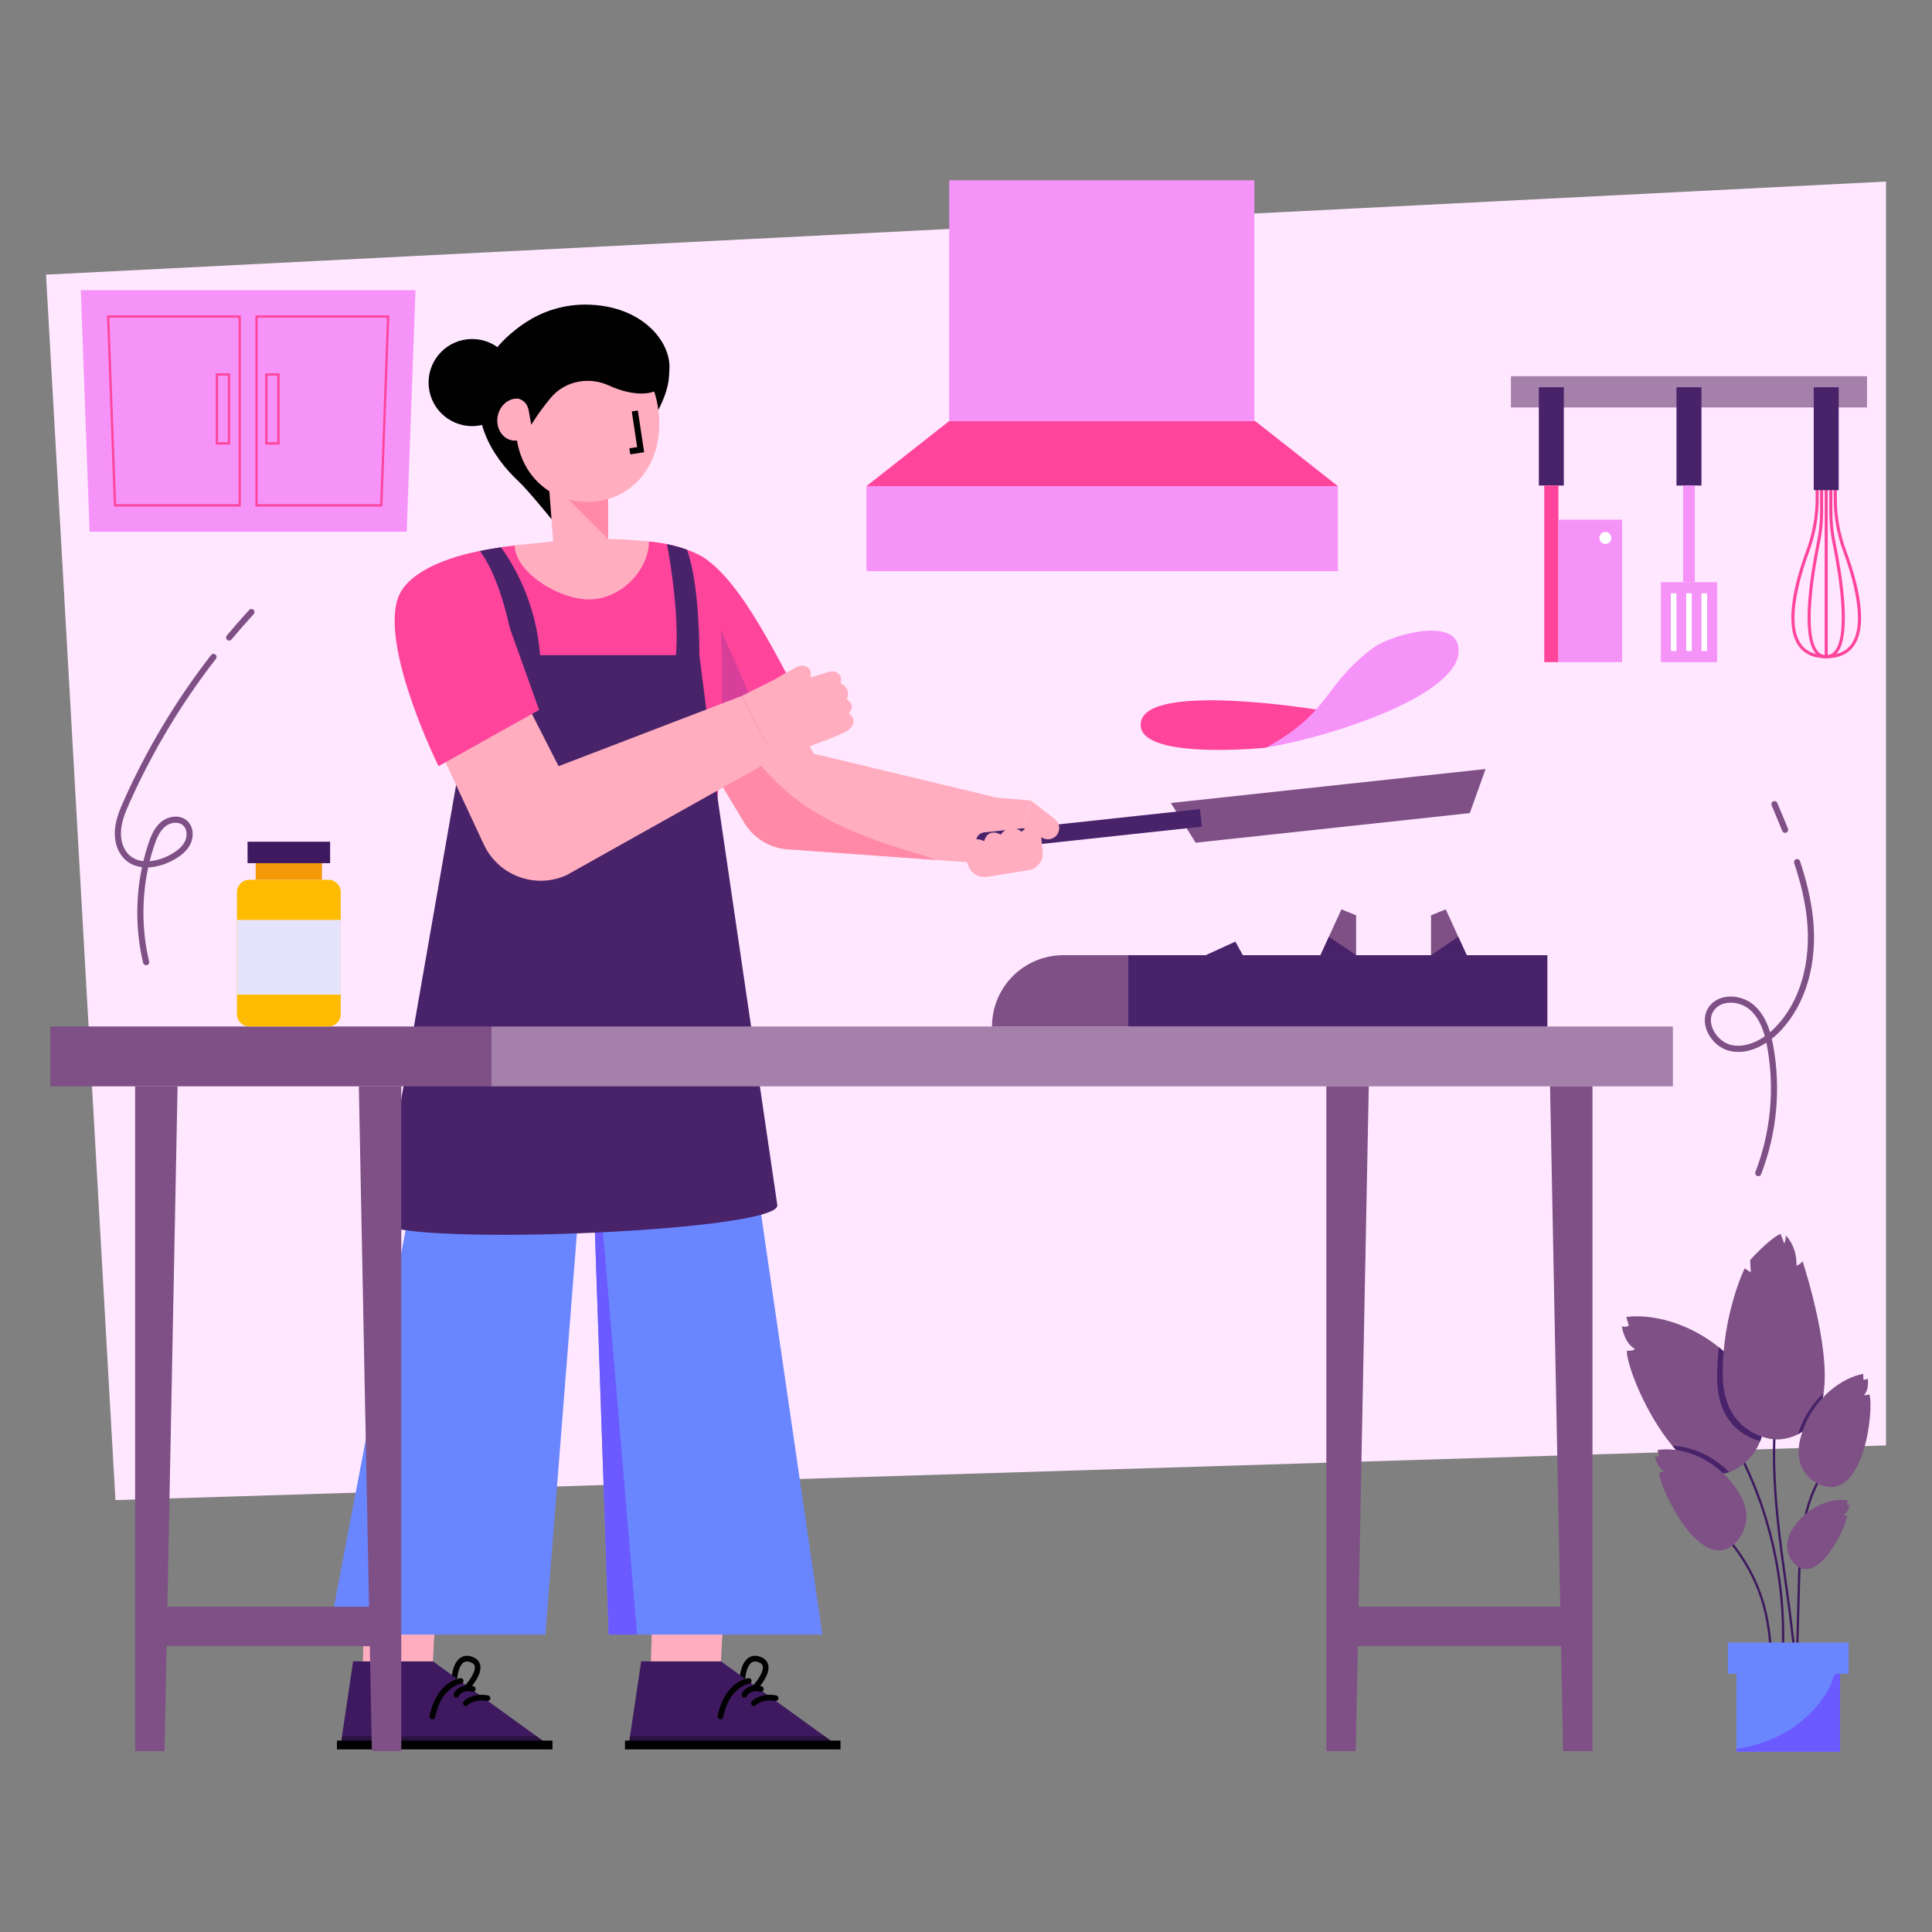 <?xml version="1.0" encoding="utf-8"?>
<svg xmlns="http://www.w3.org/2000/svg" enable-background="new 0 0 630 630" id="Layer_1" version="1.1" viewBox="0 0 630 630" x="0" y="0">
  <rect x="0" y="0" width="630" height="630" fill="#808080" stroke="none"/>
  <polygon fill="#ffe7ff" points="615 59.202 15 89.555 37.644 489.162 615 471.329"/>
  <circle cx="153.955" cy="124.748" fill="#010101" r="14.2"/>
  <path d="M201.569,149.415c-7.422,5.251-12.904,18.975-21.73,19.881         c0,0-7.727-9.527-10.712-12.307c-8.502-7.918-17.28-21.298-10.795-37.404         c4.54-11.247,18.186-18.381,29.544-18.598         c6.511-0.134,13.109,2.054,18.124,6.502c5.015,4.448,12.053,6.963,12.19,13.972         C218.36,131.006,208.991,144.154,201.569,149.415z" fill="#010101"/>
  <path d="M333.744,270.053l-9.71,1.04l-2.16,10.53l-63.99-4.61           c-6.25-0.12-12-3.45-15.22-8.81l-16.75-27.9l-8.85-14.74           l32.14-11.91l16.11,32.11l59.64,14.32l11.2,0.96" fill="#ffadbf"/>
  <path d="M305.384,280.434l-47.502-3.42           c-6.25-0.119-11.996-3.448-15.22-8.809l-16.752-27.9           c0.978-1.597,2.201-3.014,3.685-4.165           c4.42-3.419,8.328-6.738,8.328-6.738           c-0.429,9.341,11.099,22.094,18.104,28.295           C272.211,272.022,295.819,276.88,305.384,280.434z" fill="#ff89a6"/>
  <path d="M152.555,550.886c0.249,0,0.498-0.101,0.679-0.299              c0.419-0.458,4.072-4.567,3.341-7.703              c-0.189-0.812-0.762-1.915-2.417-2.561              c-1.476-0.575-2.791-0.51-3.911,0.195              c-2.512,1.581-2.899,5.782-2.934,6.256              c-0.038,0.506,0.341,0.947,0.847,0.986              c0.508,0.036,0.948-0.341,0.987-0.846              c0.08-1.033,0.611-3.917,2.082-4.84              c0.607-0.381,1.346-0.393,2.26-0.036              c0.985,0.384,1.211,0.906,1.295,1.264              c0.434,1.858-2.015,5.068-2.907,6.046              c-0.342,0.375-0.316,0.957,0.059,1.299              C152.111,550.807,152.333,550.886,152.555,550.886z" fill="#010101"/>
  <polygon fill="#3e195f" points="178.934 569.018 111.084 569.018 111.515 566.142 115.146 541.743 141.163 541.743 174.951 566.142"/>
  <polygon fill="#010101" opacity=".3" points="178.934 569.018 111.084 569.018 111.515 566.142 174.951 566.142"/>
  <rect fill="#010101" height="2.876" width="70.276" x="109.872" y="567.579"/>
  <polygon fill="#ffadbf" points="141.163 541.739 142.247 521.386 118.746 527.471 118.326 541.739"/>
  <path d="M151.899,556.298c0.227,0,0.454-0.083,0.631-0.251               c2.38-2.244,6.216-1.415,6.255-1.406               c0.494,0.11,0.987-0.199,1.099-0.693               c0.112-0.495-0.196-0.986-0.69-1.1               c-0.195-0.045-4.824-1.065-7.925,1.862               c-0.37,0.349-0.387,0.93-0.038,1.3               C151.411,556.201,151.655,556.298,151.899,556.298z" fill="#010101"/>
  <path d="M148.804,553.57c0.359,0,0.699-0.211,0.847-0.562               c0.103-0.232,1.067-2.164,4.308-1.36               c0.493,0.121,0.992-0.179,1.114-0.672               c0.122-0.493-0.179-0.992-0.672-1.114               c-3.906-0.969-5.927,1.171-6.448,2.437               c-0.193,0.47,0.031,1.007,0.501,1.2               C148.569,553.548,148.687,553.57,148.804,553.57z" fill="#010101"/>
  <path d="M140.986,560.647c0.429,0,0.812-0.301,0.9-0.738               c2.004-9.906,8.396-10.861,8.46-10.87               c0.503-0.066,0.858-0.529,0.791-1.032               c-0.066-0.504-0.533-0.858-1.032-0.791               c-0.316,0.042-7.761,1.15-10.022,12.328               c-0.101,0.498,0.221,0.983,0.719,1.084               C140.864,560.641,140.926,560.647,140.986,560.647z" fill="#010101"/>
  <path d="M246.487,550.886c0.249,0,0.498-0.101,0.679-0.299              c0.419-0.458,4.072-4.567,3.341-7.703              c-0.189-0.812-0.762-1.915-2.417-2.561              c-1.476-0.575-2.791-0.51-3.911,0.195              c-2.512,1.581-2.899,5.782-2.934,6.256              c-0.038,0.506,0.341,0.947,0.847,0.986              c0.508,0.036,0.948-0.341,0.987-0.846c0.08-1.033,0.611-3.917,2.082-4.84              c0.607-0.381,1.346-0.393,2.26-0.036              c0.985,0.384,1.211,0.906,1.295,1.264              c0.434,1.858-2.015,5.068-2.907,6.046              c-0.342,0.375-0.316,0.957,0.059,1.299              C246.044,550.807,246.266,550.886,246.487,550.886z" fill="#010101"/>
  <polygon fill="#3e195f" points="272.866 569.018 205.016 569.018 205.448 566.142 209.078 541.743 235.095 541.743 268.884 566.142"/>
  <polygon fill="#010101" opacity=".3" points="272.866 569.018 205.016 569.018 205.448 566.142 268.884 566.142"/>
  <rect fill="#010101" height="2.876" width="70.276" x="203.804" y="567.579"/>
  <polygon fill="#ffadbf" points="235.095 541.739 236.179 521.386 212.678 527.471 212.259 541.739"/>
  <path d="M245.832,556.298c0.227,0,0.454-0.083,0.631-0.251               c2.38-2.244,6.216-1.415,6.255-1.406               c0.494,0.11,0.987-0.199,1.099-0.693               c0.112-0.495-0.196-0.986-0.69-1.1               c-0.195-0.045-4.824-1.065-7.925,1.862               c-0.37,0.349-0.387,0.93-0.038,1.3               C245.344,556.201,245.587,556.298,245.832,556.298z" fill="#010101"/>
  <path d="M242.736,553.57c0.359,0,0.699-0.211,0.847-0.562               c0.103-0.232,1.067-2.164,4.308-1.36               c0.493,0.121,0.992-0.179,1.114-0.672               c0.122-0.493-0.179-0.992-0.672-1.114               c-3.906-0.969-5.927,1.171-6.448,2.437               c-0.193,0.47,0.031,1.007,0.501,1.2               C242.501,553.548,242.62,553.57,242.736,553.57z" fill="#010101"/>
  <path d="M234.919,560.647c0.429,0,0.812-0.301,0.9-0.738               c2.004-9.906,8.396-10.861,8.46-10.87               c0.503-0.066,0.858-0.529,0.791-1.032               c-0.066-0.504-0.533-0.858-1.032-0.791               c-0.316,0.042-7.761,1.15-10.022,12.328               c-0.101,0.498,0.221,0.983,0.719,1.084               C234.797,560.641,234.858,560.647,234.919,560.647z" fill="#010101"/>
  <g>
    <polygon fill="#6a86ff" points="107.183 533.013 177.844 533.013 192.223 349.921 198.487 533.013 268.171 533.013 238.396 328.731 235.993 310.262 233.534 291.314 150.912 291.314 148.444 310.262 146.041 328.731"/>
    <polygon fill="#6a5aff" points="192.221 349.924 198.482 533.017 207.761 533.017"/>
    <polygon fill="#6a5aff" points="146.041 328.731 238.396 328.731 235.993 310.262 233.534 291.314 150.912 291.314 148.444 310.262"/>
    <path d="M264.492,234.797l-13.411,6.888l-19.803,10.962               c0,0-0.928-6.693-2.167-11c-3.538-12.379-5.996-35.642-6.635-36.084               c-0.845-0.591,6.222-24.175,6.222-24.175               C241.941,189.102,254.348,216.262,264.492,234.797z" fill="#ff449c"/>
    <path d="M251.082,241.685l-19.803,10.962c0,0,3.558-5.922,2.32-10.23               l0.404-39.604L251.082,241.685z" fill="#d83f9a"/>
    <path d="M241.444,323.492c0,2.71-61.22,3.28-87.04,1.71               c-6.91-0.41-11.28-0.98-11.28-1.71l6.13-70.52               c0,0-12.89-53.48-3.21-67.93c1.82-2.73,5.64-4.29,10.44-5.35               c2.13-0.49,4.45-0.87,6.88-1.22               c1.45-0.21,2.94-0.41,4.44-0.61l43.84-1.29               c2.03,0.17,4,0.47,5.87,0.86c2.37,0.49,4.57,1.12,6.49,1.81               c3.13,1.13,5.52,2.42,6.72,3.52               c6.71,6.21,4.78,61.15,3.28,77.55               C232.544,276.323,241.444,323.492,241.444,323.492z" fill="#ff449c"/>
    <path d="M228.054,213.652l-8.57,6.22               c3.04-12.85-0.63-35.19-1.97-42.44               c2.37,0.49,4.57,1.12,6.49,1.81               C228.284,190.982,228.054,213.652,228.054,213.652z" fill="#48236a"/>
    <path d="M234.002,260.313l-5.947-46.661H167.798               c-2.517,16.332-9.38,28.846-18.546,39.321L123.932,398.043               c0.34,8.82,129.892,3.82,129.552-5L234.002,260.313z" fill="#48236a"/>
    <path d="M167.798,177.86c0.293,8.919,14.799,17.937,24.884,17.605               c10.085-0.332,18.856-9.672,18.957-18.889               c-4.877-0.472-9.43-0.784-13.326-0.803l-0.039-16.442l-9.581-2.282               l-9.982-2.369l1.691,21.855L167.798,177.86z" fill="#ffadbf"/>
    <polygon fill="#ff89a6" points="184.605 163.486 185.275 162.775 198.313 175.774 198.274 159.333 188.694 157.051"/>
    <path d="M168.215,137.783c-0.475,15.144,9.68,25.495,22.594,25.9               c12.914,0.405,23.697-9.29,24.171-24.434               c0.475-15.144-9.539-30.002-22.453-30.407               C173.322,108.24,168.69,122.639,168.215,137.783z" fill="#ffadbf"/>
    <g>
      <polygon fill="#010101" points="205.537 148.163 205.232 146.186 207.772 145.794 206.014 134.16 207.992 133.861 210.048 147.467"/>
    </g>
  </g>
  <g>
    <ellipse cx="168.245" cy="136.835" fill="#ffadbf" rx="6.882" ry="6.061" transform="rotate(-79.149 168.245 136.835)"/>
  </g>
  <g>
    <path d="M168.902,129.994c0,0,2.941,0.382,3.531,4.038l0.798,4.485         c0,0,2.629-4.347,6.393-8.828c4.644-5.528,12.443-6.976,19-3.951         c8.394,3.872,17.243,3.709,19.178-2.568         c2.689-8.722-5.336-21.266-21.759-23.49         c-19.167-2.596-30.069,9.964-31.1,10.62s1.479,4.531,1.479,4.531         L168.902,129.994z" fill="#010101"/>
  </g>
  <g>
    <rect fill="#7e5086" height="19.516" width="143.835" x="16.389" y="334.722"/>
    <rect fill="#a580aa" height="19.516" width="385.282" x="160.224" y="334.722"/>
    <polygon fill="#7e5086" points="53.653 571.022 57.901 354.233 44.064 354.233 44.064 571.022"/>
    <polygon fill="#7e5086" points="121.261 571.022 117.013 354.233 130.85 354.233 130.85 571.022"/>
    <rect fill="#7e5086" height="12.866" width="70.643" x="50.983" y="523.926"/>
    <g>
      <polygon fill="#7e5086" points="442.091 571.022 446.339 354.233 432.502 354.233 432.502 571.022"/>
      <polygon fill="#7e5086" points="509.699 571.022 505.451 354.233 519.288 354.233 519.288 571.022"/>
      <rect fill="#7e5086" height="12.866" width="70.643" x="439.42" y="523.926"/>
    </g>
  </g>
  <g>
    <path d="M595.505,214.648c-4.123,0-7.173-1.375-9.064-4.086         c-4.783-6.854-1.245-20.653,2.564-31.023         c2.023-5.497,3.05-11.18,3.05-16.891v-4.819h6.899v4.819         c0,5.709,1.026,11.392,3.05,16.89c3.811,10.37,7.349,24.17,2.565,31.023         C602.677,213.273,599.628,214.648,595.505,214.648z M593.054,158.829v3.819         c0,5.829-1.047,11.628-3.111,17.236c-3.052,8.306-7.459,23.263-2.683,30.105         c1.693,2.427,4.468,3.658,8.244,3.658s6.551-1.231,8.244-3.658         c4.776-6.843,0.369-21.799-2.684-30.106         c-2.064-5.609-3.111-11.408-3.111-17.235v-3.819H593.054z" fill="#ff449c"/>
    <path d="M595.505,214.648c-1.437,0-2.642-0.583-3.58-1.733         c-4.749-5.817-1.665-25.251,0.596-36.318         c0.648-3.188,0.977-6.437,0.977-9.654v-9.113h4.016v9.113         c0,3.216,0.328,6.464,0.976,9.654c2.262,11.065,5.347,30.499,0.597,36.317         C598.146,214.064,596.941,214.648,595.505,214.648z M594.497,158.829v8.113         c0,3.284-0.335,6.599-0.996,9.854c-1.792,8.771-5.457,29.784-0.802,35.485         c0.75,0.919,1.668,1.366,2.806,1.366s2.056-0.447,2.806-1.366         c4.656-5.705,0.99-26.716-0.803-35.485         c-0.66-3.256-0.995-6.572-0.995-9.854v-8.113H594.497z" fill="#ff449c"/>
    <rect fill="#ff449c" height="55.818" width="1" x="595.005" y="158.329"/>
    <g>
      <rect fill="#a580aa" height="10.186" width="116.119" x="492.693" y="122.679"/>
      <rect fill="#48236a" height="33.543" width="8.143" x="591.433" y="126.281"/>
      <rect fill="#48236a" height="32.049" width="8.143" x="546.68" y="126.281"/>
      <rect fill="#f693f9" height="31.508" width="3.803" x="548.851" y="158.329"/>
      <rect fill="#f693f9" height="26.076" width="18.335" x="541.585" y="189.838"/>
      <rect fill="#fff" height="18.81" width="1.833" x="554.826" y="193.47"/>
      <rect fill="#fff" height="18.81" width="1.833" x="549.835" y="193.47"/>
      <rect fill="#fff" height="18.81" width="1.833" x="544.844" y="193.47"/>
      <g>
        <rect fill="#48236a" height="32.049" width="8.143" x="501.797" y="126.281"/>
      </g>
      <g>
        <rect fill="#ff449c" height="57.584" width="4.618" x="503.56" y="158.329"/>
      </g>
      <g>
        <rect fill="#f693f9" height="46.447" width="20.776" x="508.178" y="169.466"/>
      </g>
      <g>
        <path d="M525.445,175.412c0,1.079-0.871,1.957-1.957,1.957         c-1.079,0-1.95-0.878-1.95-1.957c0-1.079,0.871-1.957,1.95-1.957         C524.574,173.455,525.445,174.333,525.445,175.412z" fill="#fff"/>
      </g>
    </g>
  </g>
  <g>
    <path d="M367.766,311.474v23.248H323.484c0-12.842,10.406-23.248,23.248-23.248        H367.766z" fill="#7e5086"/>
    <polygon fill="#48236a" points="393.159 311.474 402.846 307.045 405.268 311.474"/>
    <rect fill="#48236a" height="23.248" width="136.814" x="367.766" y="311.474"/>
    <polygon fill="#7e5086" points="430.592 311.474 437.419 296.528 442.216 298.466 442.216 311.474"/>
    <polygon fill="#48236a" points="442.216 311.474 433.339 305.46 430.592 311.474"/>
    <polygon fill="#7e5086" points="478.269 311.474 471.442 296.528 466.645 298.466 466.645 311.474"/>
    <polygon fill="#48236a" points="466.645 311.474 475.522 305.46 478.269 311.474"/>
  </g>
  <g>
    <path d="M111.102,290.892v39.83c0,2.21-1.79,4-4,4H81.272        c-2.21,0-4-1.79-4-4v-39.83c0-2.21,1.79-4,4-4h25.83        C109.312,286.892,111.102,288.682,111.102,290.892z" fill="#febb00"/>
    <rect fill="#f49908" height="5.42" width="21.625" x="83.374" y="281.472"/>
    <rect fill="#3e195f" height="7" width="26.92" x="80.727" y="274.472"/>
    <rect fill="#e6e3fc" height="24.375" width="33.83" x="77.272" y="299.972"/>
  </g>
  <g>
    <polygon fill="#7e5086" points="389.888 274.795 479.288 265.143 484.424 250.763 381.801 261.843"/>
    <path d="M318.324,274.608c0.17,1.57,1.582,2.725,3.171,2.553        l70.43-7.604l-0.618-5.725l-70.43,7.604        C319.287,271.609,318.152,273.018,318.324,274.608z" fill="#48236a"/>
    <path d="M315.854,282.546c-0.617-1.555-1.056-3.328-0.758-4.861        c1.17-6.14,5.805-3.388,5.805-3.388c1.436-4.664,5.39-2.144,5.39-2.144        c3.179-4.077,6.911-0.928,6.911-0.928c1.104-1.265,2.259-1.507,3.274-1.33        c1.697,0.292,2.921,1.795,3.094,3.511l0.433,4.366        c0.288,2.902-1.738,5.527-4.615,5.986l-13.572,2.162        C319.285,286.316,316.789,284.94,315.854,282.546z" fill="#ffadbf"/>
  </g>
  <g>
    <path d="M343.531,273.21L343.531,273.21       c-1.072,0.607-2.378,0.635-3.475,0.073l-6.313-3.231l2.41-9.01l7.823,6.086       C346.04,268.734,345.807,271.922,343.531,273.21z" fill="#ffadbf"/>
  </g>
  <g>
    <path d="M429.15,231.366c0,0-54.625-8.917-57.099,3.977       c-2.475,12.894,40.766,8.466,40.766,8.466l17.192-8.075L429.15,231.366z" fill="#ff449c"/>
  </g>
  <g>
    <path d="M412.816,243.808c21.62-11.852,18.495-20.448,35.166-32.691       c5.578-4.096,28.914-10.81,27.612,1.954       C474.215,226.586,436.781,239.641,412.816,243.808z" fill="#f693f9"/>
  </g>
  <g>
    <path d="M176.154,214.212l-8.36-0.56c0,0-2.81-22.56-11.31-33.96       c2.13-0.49,4.45-0.87,6.88-1.22       C167.484,184.123,174.954,196.623,176.154,214.212z" fill="#48236a"/>
  </g>
  <g>
    <path d="M167.798,221.709l14.352,28.136l59.818-22.953l10.58,20.49       l-67.809,37.998c-10.208,4.615-22.229,0.159-26.963-9.994L139.623,236.452" fill="#ffadbf"/>
  </g>
  <g>
    <path d="M156.484,179.692c0,0-23.128,3.732-26.878,15.782       c-5.212,16.747,13.402,54.371,13.402,54.371l32.772-18.349l-15.876-44.454       L156.484,179.692z" fill="#ff449c"/>
  </g>
  <g>
    <path d="M276.599,238.093c-2.35,1.96-24.05,9.29-24.05,9.29        l-10.58-20.49l10.86-5.43c2.64-1.71,7.23-4.08,7.23-4.08        c1.45-0.64,3.29-0.27,4.09,1.09c0.35,0.6,0.38,1.45,0.18,2.43        l5.69-1.72c1.23-0.53,2.7-0.31,3.6,0.69        c0.58,0.64,0.92,1.58,0.45,2.93c0,0,3.67,1.4,2.05,5.23        c0,0,3.31,1.8,0.6,4.64C276.719,232.672,280.469,234.863,276.599,238.093z" fill="#ffadbf"/>
  </g>
  <g>
    <rect fill="#f693f9" height="27.705" width="153.75" x="282.529" y="158.534"/>
    <polygon fill="#ff449c" points="409.279 137.294 309.529 137.294 282.529 158.534 436.279 158.534"/>
    <rect fill="#f693f9" height="78.496" width="99.5" x="309.529" y="58.798"/>
  </g>
  <g>
    <polygon fill="#f693f9" points="26.35 94.622 135.484 94.622 132.618 173.398 29.216 173.398"/>
  </g>
  <g>
    <path d="M78.546,165.177H37.145l-0.014-0.361l-2.256-61.972H78.546V165.177z       M37.868,164.427H77.796v-60.833H35.653L37.868,164.427z" fill="#ff449c"/>
  </g>
  <g>
    <path d="M124.69,165.177H83.291v-62.333h43.669l-0.014,0.389      L124.69,165.177z M84.041,164.427h39.927l2.215-60.833H84.041V164.427z" fill="#ff449c"/>
  </g>
  <g>
    <path d="M91.173,144.967h-4.69v-23.228h4.69V144.967z M87.232,144.217       h3.19v-21.728h-3.19V144.217z" fill="#ff449c"/>
    <path d="M75.053,144.967h-4.69v-23.228h4.69V144.967z M71.113,144.217       h3.19v-21.728h-3.19V144.217z" fill="#ff449c"/>
  </g>
  <g>
    <path d="M585.524,543.962c-0.609-4.266-1.105-8.434-1.586-12.465       c-0.479-4.027-0.975-8.191-1.583-12.447       c-2.442-17.088-4.968-34.758-4.052-52.341l0.748,0.039       c-0.911,17.51,1.608,35.143,4.046,52.195c0.609,4.266,1.105,8.434,1.586,12.465       c0.305,2.558,0.615,5.171,0.958,7.828l0.564-21.831       c0.166-6.391,0.337-12.999,1.425-19.433       c1.222-7.219,3.508-13.355,6.796-18.236l0.621,0.419       c-3.228,4.792-5.475,10.829-6.677,17.942c-1.08,6.382-1.25,12.963-1.415,19.328       l-0.686,26.494L585.524,543.962z" fill="#3e195f"/>
    <path d="M580.951,548.012l-0.744-0.089       c2.918-24.488-1.53-50.131-12.527-72.206l0.672-0.334       C579.412,497.587,583.886,523.381,580.951,548.012z" fill="#3e195f"/>
    <path d="M577.503,545.743c-0.31-6.589-0.63-13.402-2.149-19.929       c-2.41-10.348-7.98-20.077-15.685-27.395l0.516-0.544       c7.81,7.418,13.456,17.28,15.899,27.769       c1.535,6.593,1.857,13.441,2.169,20.063L577.503,545.743z" fill="#3e195f"/>
    <rect fill="#6a86ff" height="10.196" width="39.383" x="563.434" y="535.62"/>
    <rect fill="#6a86ff" height="25.389" width="33.786" x="566.23" y="545.813"/>
    <path d="M573.97,469.937c-1.937,4.893-5.55,7.519-5.55,7.519        c-1.527,1.254-3.061,2.105-4.588,2.606        c-6.544,2.151-12.998-2.105-18.463-8.585        c-8.734-10.353-14.928-26.379-14.883-30.98c2.19,0,2.678-0.572,2.678-0.572        c-3.652-2.112-4.302-7.474-4.302-7.474c1.137,0.487,2.275-0.162,2.275-0.162        l-0.812-2.84c7.708-1.027,19.75,1.475,30.161,9.859        c3.633,2.924,7.064,6.564,10.047,11.016        C576.134,458.687,575.796,465.323,573.97,469.937z" fill="#7e5086"/>
    <path d="M563.832,480.062c-6.544,2.151-12.998-2.105-18.463-8.585        C550.795,471.652,557.911,474.051,563.832,480.062z" fill="#48236a"/>
    <path d="M573.97,469.937c-4.608-1.235-13.914-5.576-14.038-20.478        c-0.026-3.561,0.182-6.967,0.552-10.151        c3.633,2.924,7.064,6.564,10.047,11.016        C576.134,458.687,575.796,465.323,573.97,469.937z" fill="#48236a"/>
    <path d="M594.636,454.326c-0.098,0.578-0.202,1.144-0.325,1.683        c-1.508,6.622-4.816,9.989-8.033,11.691        c-4.049,2.138-7.948,1.631-7.948,1.631s-16.41-1.137-16.572-20.959        s7.149-34.769,7.149-34.769l2.008,1.3l-0.221-4.003        c0,0,6.07-6.824,9.911-8.559l1.248,3.197c0,0,0.65-1.846,0.436-2.71        c0,0,3.737,3.412,3.516,9.911c0,0,1.787-0.76,1.95-1.573        C587.754,411.168,597.015,438.937,594.636,454.326z" fill="#7e5086"/>
    <path d="M594.636,454.326c-0.098,0.578-0.202,1.144-0.325,1.683        c-1.508,6.622-4.816,9.989-8.033,11.691        C588.053,461.969,591.172,457.537,594.636,454.326z" fill="#48236a"/>
    <path d="M593.739,484.199c0,0-10.114-3.379-6.435-15.958        c3.679-12.579,13.742-19.093,20.274-20.238l0.051,1.869        c0,0,0.809,0.175,1.402-0.335c0,0,0.628,3.356-1.174,5.325        c0,0,0.402,0.25,1.725-0.167C611.181,459.594,607.794,489.844,593.739,484.199z" fill="#7e5086"/>
    <path d="M565.759,503.218c0,0,8.1-6.98,0.346-17.932        c-7.754-10.952-19.251-13.658-25.641-12.402l0.604,1.845        c0,0-0.681,0.466-1.403,0.183c0,0,0.593,3.508,2.931,4.776        c0,0-0.282,0.391-1.64,0.464C541.194,485.52,554.834,513.844,565.759,503.218z" fill="#7e5086"/>
    <path d="M585.29,510.067c0,0-5.549-4.782-0.237-12.285        c5.312-7.503,13.189-9.357,17.567-8.496l-0.414,1.264        c0,0,0.467,0.319,0.961,0.125c0,0-0.406,2.403-2.008,3.272        c0,0,0.193,0.268,1.123,0.318C602.119,497.942,592.775,517.346,585.29,510.067z" fill="#7e5086"/>
    <g>
      <path d="M600.016,545.813v25.389h-33.786v-0.912      c4.766-0.728,9.412-2.087,13.738-4.222c3.846-1.888,7.381-4.422,10.396-7.453      c2.639-2.655,4.894-5.71,6.557-9.068c0.448-0.888,0.832-2.647,1.519-3.734      H600.016z" fill="#6a5aff"/>
    </g>
  </g>
  <g>
    <path d="M573.351,383.548c-0.12,0-0.241-0.022-0.359-0.067    c-0.516-0.198-0.772-0.777-0.574-1.292c4.944-12.847,6.301-26.804,3.923-40.363    c-0.104-0.59-0.219-1.201-0.351-1.824c-3.05,2.002-7.164,3.682-11.712,2.744    c-3.351-0.692-6.378-3.337-7.712-6.74c-1.08-2.753-0.825-5.556,0.699-7.69    c1.302-1.822,3.378-2.987,5.846-3.28c3.084-0.368,6.447,0.659,8.775,2.677    c2.764,2.394,4.333,5.659,5.308,8.897c0.589-0.501,1.167-1.042,1.73-1.622    c8.059-8.291,11.804-21.232,10.275-35.504    c-0.596-5.561-1.948-11.465-4.136-18.052c-0.174-0.524,0.11-1.09,0.634-1.264    c0.523-0.173,1.09,0.109,1.265,0.634c2.232,6.723,3.615,12.764,4.226,18.469    c1.593,14.866-2.354,28.392-10.83,37.111c-0.615,0.634-1.5,1.476-2.603,2.346    c0.221,0.945,0.4,1.871,0.556,2.752c2.439,13.917,1.048,28.242-4.026,41.427    C574.132,383.304,573.753,383.548,573.351,383.548z M564.383,326.961    c-0.348,0-0.693,0.02-1.035,0.061c-1.346,0.16-3.211,0.716-4.455,2.457    c-1.537,2.153-0.951,4.557-0.465,5.797c1.077,2.747,3.591,4.961,6.255,5.511    c3.376,0.695,7.224-0.357,10.808-2.86c-0.871-3.185-2.298-6.438-4.912-8.703    C568.919,327.786,566.62,326.961,564.383,326.961z" fill="#7e5086"/>
  </g>
  <g>
    <path d="M582.103,271.596c-0.396,0-0.771-0.237-0.928-0.627    c-1.166-2.894-2.391-5.796-3.471-8.356c-0.215-0.509,0.023-1.095,0.532-1.31    c0.507-0.215,1.095,0.024,1.31,0.533c1.084,2.567,2.312,5.478,3.484,8.387    c0.206,0.512-0.042,1.095-0.554,1.301    C582.354,271.572,582.228,271.596,582.103,271.596z" fill="#7e5086"/>
  </g>
  <g>
    <path d="M47.646,314.75c-0.452,0-0.862-0.309-0.972-0.768    c-2.422-10.126-2.525-20.965-0.368-31.219c-1.894-0.227-3.706-0.907-5.245-2.224    c-2.561-2.189-3.899-5.902-3.583-9.932c0.272-3.469,1.589-6.642,3.031-9.855    c7.507-16.745,17.037-32.61,28.324-47.155c0.339-0.436,0.966-0.516,1.403-0.177    c0.437,0.339,0.516,0.967,0.177,1.403c-11.19,14.418-20.638,30.146-28.08,46.747    c-1.366,3.047-2.614,6.043-2.861,9.193c-0.267,3.395,0.812,6.48,2.889,8.255    c1.265,1.082,2.783,1.626,4.386,1.79c0.457-1.901,0.992-3.778,1.606-5.625    c0.868-2.609,1.969-5.276,4.127-7.11c2.229-1.895,5.991-2.606,8.429-0.523    c2.312,1.975,2.332,5.391,1.157,7.745c-0.995,1.996-2.764,3.64-5.564,5.175    c-2.305,1.263-5.251,2.264-8.168,2.371c-2.17,10.063-2.094,20.724,0.286,30.676    c0.128,0.537-0.203,1.077-0.74,1.205    C47.801,314.742,47.723,314.75,47.646,314.75z M57.299,268.284    c-1.263,0-2.593,0.524-3.523,1.315c-1.783,1.516-2.747,3.884-3.523,6.218    c-0.548,1.645-1.031,3.317-1.45,5.007c2.393-0.19,4.813-1.052,6.739-2.107    c2.426-1.33,3.931-2.7,4.736-4.313c0.808-1.618,0.848-4.037-0.667-5.332    C58.965,268.52,58.146,268.284,57.299,268.284z" fill="#7e5086"/>
  </g>
  <g>
    <path d="M74.706,208.895c-0.226,0-0.452-0.076-0.64-0.232    c-0.424-0.354-0.481-0.985-0.127-1.409c2.375-2.847,4.84-5.66,7.323-8.36    c0.376-0.407,1.01-0.432,1.413-0.059c0.407,0.374,0.433,1.006,0.06,1.413    c-2.463,2.676-4.905,5.464-7.261,8.287    C75.277,208.773,74.993,208.895,74.706,208.895z" fill="#7e5086"/>
  </g>
</svg>